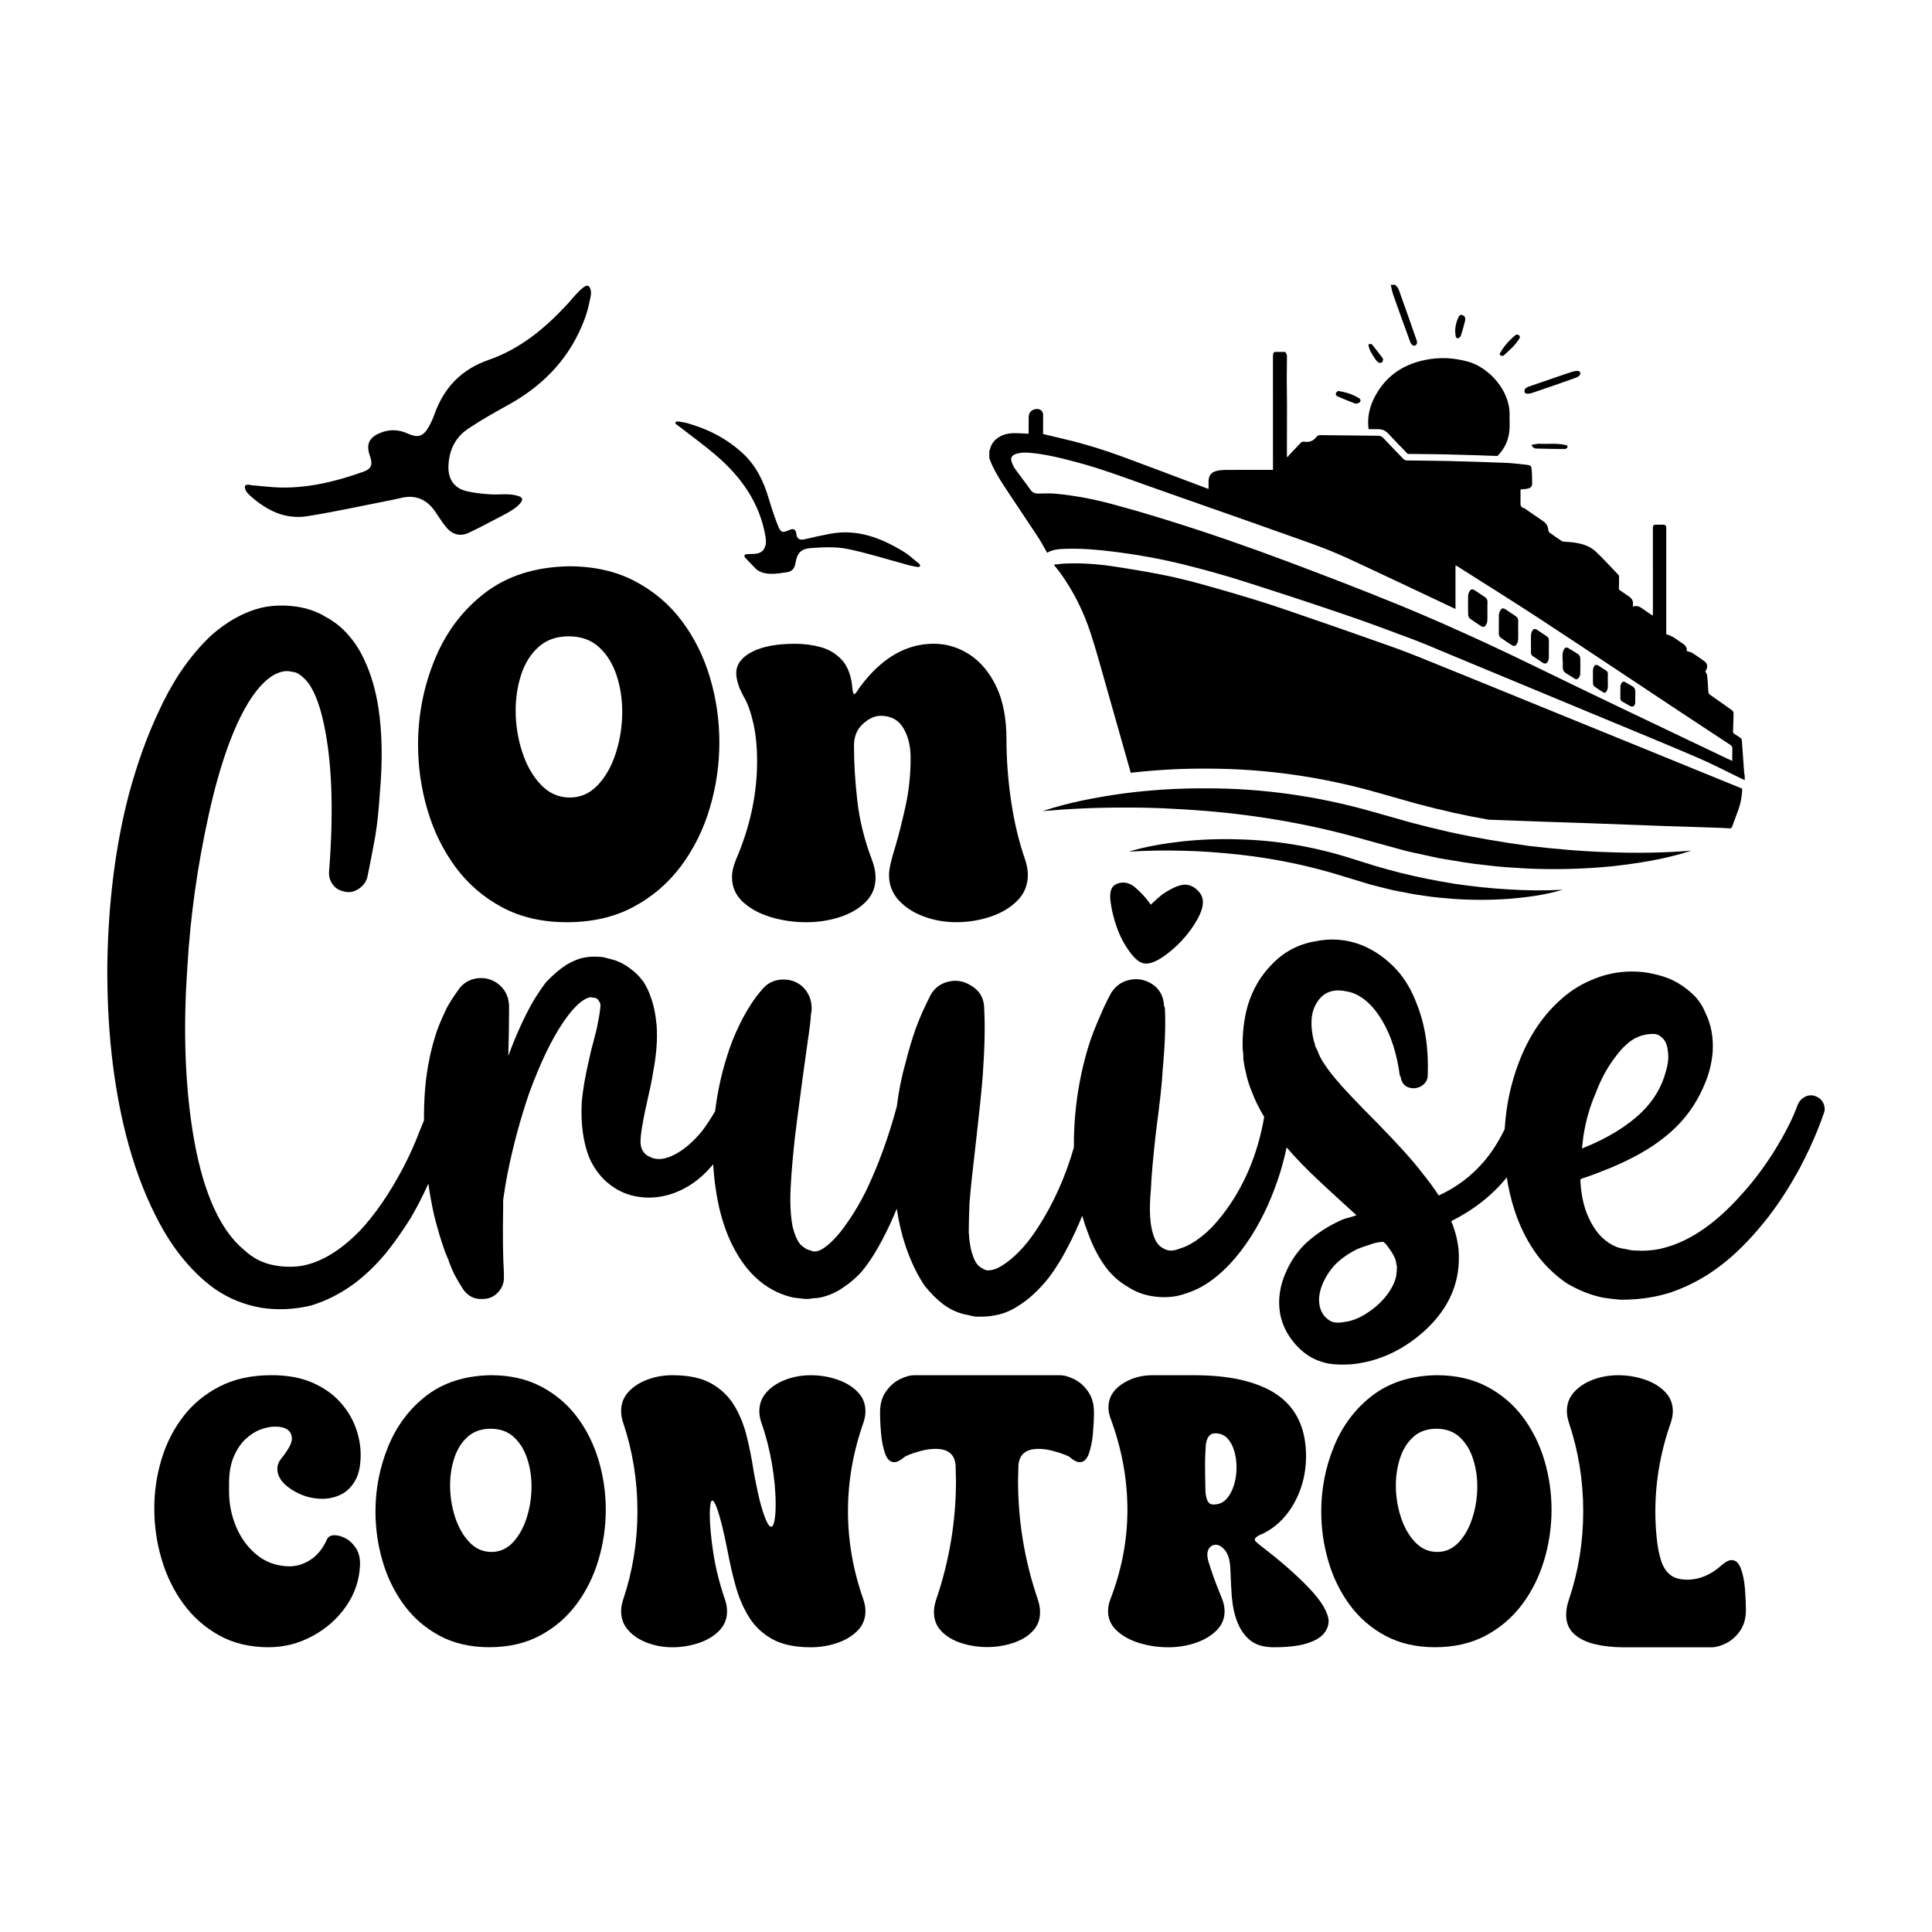 <?xml version="1.0" encoding="utf-8"?>
<!-- Generator: Adobe Illustrator 25.2.0, SVG Export Plug-In . SVG Version: 6.00 Build 0)  -->
<svg version="1.1" id="Layer_1" xmlns="http://www.w3.org/2000/svg" xmlns:xlink="http://www.w3.org/1999/xlink" x="0px" y="0px"
	 viewBox="0 0 1080 1080" style="enable-background:new 0 0 1080 1080;" xml:space="preserve">
<g>
	<path d="M665.93,495.26c-1.64-0.68-3.28-0.89-4.93-0.62c-1.64,0.28-3.43,0.89-5.34,1.85c-1.92,0.96-3.49,1.85-4.72,2.67
		c-1.23,0.82-2.53,1.85-3.9,3.08c-1.37,1.23-2.26,2.05-2.67,2.46c-0.41,0.41-0.76,0.76-1.03,1.03l-1.23-1.64
		c-0.82-1.09-1.92-2.39-3.28-3.9c-1.37-1.5-2.87-2.94-4.51-4.31c-1.64-1.37-3.43-2.19-5.34-2.46c-1.92-0.27-3.84,0.14-5.75,1.23
		c-2.19,1.37-3.02,4.38-2.46,9.03c0.55,4.66,1.71,9.51,3.49,14.57c1.78,5.07,4.17,9.65,7.18,13.75c3.01,4.11,5.75,6.3,8.21,6.57
		c3.55,0.55,8.42-1.71,14.57-6.77c6.16-5.06,11.15-10.94,14.98-17.65c3.83-6.7,4.24-11.83,1.23-15.39
		C669.07,497.1,667.57,495.94,665.93,495.26z"/>
	<path d="M1019.38,616.97c-0.82-1.91-2.26-3.28-4.31-4.11c-2.05-0.82-4.04-0.75-5.95,0.21c-1.92,0.96-3.28,2.4-4.11,4.31
		c-2.74,7.67-7.25,16.56-13.55,26.68c-5.75,9.03-11.77,16.97-18.06,23.81c-15.05,16.97-30.38,27.09-45.98,30.38
		c-4.38,0.82-8.62,1.1-12.73,0.82c-1.92,0-3.84-0.27-5.75-0.82c-2.19-0.27-3.97-0.68-5.34-1.23c-6.02-2.46-10.81-7.11-14.37-13.96
		c-3.28-6.02-5.2-13.41-5.75-22.17c0-0.27,0-0.82,0-1.64c1.09-0.55,1.78-0.82,2.05-0.82c4.11-1.37,9.17-3.28,15.19-5.75
		c12.32-5.2,22.17-10.81,29.56-16.83c9.85-7.66,17.24-17.24,22.17-28.74c2.73-6.02,4.37-12.32,4.93-18.88
		c0.54-8.21-0.82-15.6-4.11-22.17c-1.64-4.11-4.11-7.66-7.39-10.67c-3.28-3.01-6.84-5.47-10.67-7.39
		c-3.56-1.64-7.39-2.87-11.49-3.69c-3.56-0.82-7.39-1.23-11.49-1.23c-7.94,0-15.6,1.64-22.99,4.93
		c-6.57,2.74-12.73,6.84-18.47,12.32c-9.31,8.76-16.56,19.98-21.76,33.66c-4.37,11.49-6.98,23.54-7.8,36.13
		c-0.03,0.34-0.04,0.7-0.07,1.05c-3.18,6.58-6.84,12.39-11.01,17.43c-7.12,8.49-15.74,15.05-25.86,19.7
		c-2.46-3.83-5.48-7.93-9.03-12.32c-4.93-6.57-13.41-16.01-25.45-28.33c-10.67-10.67-18.2-18.61-22.58-23.81
		c-3.28-3.83-6.02-7.52-8.21-11.08c-1.1-1.91-1.92-3.69-2.46-5.34c-0.55-1.09-0.96-1.91-1.23-2.46c-0.28-1.37-0.55-2.32-0.82-2.87
		c-2.19-8.76-1.78-15.73,1.23-20.94c3.55-6.29,9.17-8.62,16.83-6.98c3.83,0.55,7.52,2.33,11.09,5.34c3.28,2.74,6.29,6.43,9.03,11.08
		c4.93,8.21,8.21,18.47,9.85,30.79l0.41,0.41c0.54,4.11,2.87,6.3,6.98,6.57c2.19,0,4.11-0.68,5.75-2.05
		c1.64-1.37,2.46-3.14,2.46-5.34c0.55-15.05-1.51-28.33-6.16-39.82c-2.74-7.39-6.43-13.68-11.08-18.88
		c-5.75-6.29-12.32-10.94-19.71-13.96c-8.49-3.28-17.24-3.96-26.27-2.05c-9.31,1.64-17.24,5.89-23.81,12.73
		c-6.29,6.3-10.81,13.96-13.55,22.99c-2.19,7.67-3.14,15.88-2.87,24.63c0.28,1.64,0.41,3.56,0.41,5.75
		c0.28,2.19,0.69,4.38,1.23,6.57c0.82,4.11,2.05,8.08,3.69,11.91c1.67,4.44,3.91,8.95,6.7,13.51
		c-3.66,21.21-11.49,39.57-23.53,55.04c-3.84,4.93-7.53,8.76-11.08,11.49c-4.38,3.56-8.49,5.89-12.32,6.98
		c-1.92,0.82-3.69,1.23-5.34,1.23c-1.37,0-2.74-0.41-4.11-1.23c-1.1-0.55-2.05-1.3-2.87-2.26c-0.82-0.96-1.51-2.12-2.05-3.49
		c-1.37-3.28-2.19-7.25-2.46-11.91c-0.27-4.37-0.14-9.44,0.41-15.19c0.27-7.11,1.23-17.92,2.87-32.43
		c2.19-16.42,3.42-27.77,3.69-34.07c1.37-14.78,1.78-26.54,1.23-35.3l-0.41-0.82c-0.28-5.75-2.74-9.99-7.39-12.73
		c-3.84-2.19-7.87-2.8-12.11-1.85c-4.25,0.96-7.59,3.35-10.06,7.18c-1.37,2.46-2.87,5.48-4.52,9.03c-1.1,2.46-2.33,5.34-3.69,8.62
		c-2.46,5.75-4.52,11.77-6.16,18.06c-3.28,12.05-5.34,24.63-6.16,37.77c-0.26,4.44-0.37,8.78-0.35,13.05
		c-4.78,16.5-11.5,31.45-20.17,44.83c-3.56,5.48-7.12,9.99-10.67,13.55c-4.11,4.11-8.08,7.12-11.9,9.03
		c-1.92,0.82-3.69,1.23-5.34,1.23c-0.55,0-1.1-0.13-1.64-0.41c-0.28,0-0.55-0.13-0.82-0.41l-0.82-0.41
		c-1.1-0.54-2.05-1.37-2.87-2.46c-0.82-1.09-1.51-2.46-2.05-4.11c-1.37-3.55-2.19-8.07-2.46-13.55c0-4.11,0.13-9.58,0.41-16.42
		c0.55-7.11,1.78-18.74,3.69-34.89c1.91-16.69,3.14-28.74,3.7-36.13c1.09-15.32,1.37-27.77,0.82-37.36v-0.82
		c-0.28-5.75-3.01-9.99-8.21-12.73c-3.84-2.19-7.87-2.73-12.11-1.64c-4.25,1.1-7.46,3.56-9.65,7.39c-1.37,2.74-2.87,5.89-4.52,9.44
		c-1.1,2.46-2.33,5.48-3.69,9.03c-2.19,6.3-4.11,12.73-5.75,19.29c-2.19,7.67-3.84,15.88-4.93,24.63
		c-4.66,17.24-10.4,32.98-17.24,47.21c-3.02,6.02-6.02,11.23-9.03,15.6c-3.56,5.48-7.12,9.85-10.67,13.14
		c-4.11,3.84-7.39,5.48-9.85,4.93h-0.41c-0.28,0-0.41-0.13-0.41-0.41h-0.41c-1.1-0.27-1.92-0.55-2.46-0.82
		c-1.37-0.82-2.6-1.78-3.69-2.87c-1.64-2.19-3.02-5.47-4.11-9.85c-0.82-4.37-1.23-9.3-1.23-14.78c0-7.39,0.82-18.74,2.46-34.07
		c0.27-2.73,1.78-14.37,4.52-34.89l2.46-17.65c1.37-9.3,2.05-14.91,2.05-16.83l0.41-2.46c0.27-5.47-1.51-9.99-5.34-13.55
		c-3.28-2.73-7.12-3.96-11.49-3.69c-4.38,0.28-7.94,2.05-10.67,5.34c-4.38,4.93-8.49,11.22-12.32,18.88
		c-3.28,6.57-5.88,13.14-7.8,19.7c-2.98,9.54-5.08,19.44-6.33,29.7c-2.3,3.95-4.7,7.6-7.21,10.94c-4.93,6.02-9.99,10.4-15.19,13.14
		c-5.75,3.02-10.54,3.43-14.37,1.23c-1.92-0.82-3.28-2.19-4.11-4.11c-0.55-1.09-0.82-2.6-0.82-4.52c0-3.01,0.82-8.48,2.46-16.42
		c2.73-12.04,4.24-19.29,4.51-21.76c1.91-9.85,2.6-18.61,2.05-26.27c-0.55-6.29-1.64-11.63-3.28-16.01
		c-1.1-3.28-2.46-6.16-4.11-8.62c-2.19-3.01-4.66-5.47-7.39-7.39c-2.46-1.91-5.2-3.42-8.21-4.52c-0.82-0.27-2.33-0.68-4.51-1.23
		c-1.64-0.54-3.28-0.82-4.93-0.82c-3.28-0.27-6.57,0-9.85,0.82c-2.74,0.82-5.48,2.05-8.21,3.69c-3.84,2.46-7.66,5.75-11.49,9.85
		c-2.46,3.28-4.93,6.98-7.39,11.08c-4.93,8.76-9.44,18.75-13.55,29.97c0.27-10.12,0.41-18.47,0.41-25.04v-3.28
		c-0.28-5.2-2.46-9.3-6.57-12.32c-3.56-2.46-7.46-3.35-11.7-2.67c-4.25,0.69-7.6,2.81-10.06,6.36c-2.74,3.84-4.93,7.25-6.57,10.26
		c-2.19,4.66-3.69,8.08-4.52,10.26c-2.46,6.57-4.37,13.69-5.75,21.35c-1.67,9.19-2.46,19.58-2.38,31.15
		c-0.79,2.01-1.63,4.07-2.55,6.2c-2.46,6.57-5.48,13.28-9.03,20.12c-7.67,14.51-15.74,26.27-24.22,35.3
		c-10.95,11.23-21.9,17.79-32.84,19.71c-5.75,0.82-11.49,0.55-17.24-0.82c-5.48-1.37-10.4-4.11-14.78-8.21
		c-8.21-6.84-14.92-17.38-20.12-31.61c-4.11-11.22-7.25-24.77-9.44-40.64c-3.56-26-4.25-54.6-2.05-85.8
		c1.64-28.18,5.61-56.51,11.91-84.98c3.28-15.05,7.11-28.46,11.49-40.23c5.47-14.5,11.35-25.18,17.65-32.02
		c3.55-3.83,6.98-6.29,10.26-7.39c1.37-0.55,3.01-0.82,4.93-0.82c1.91,0.28,3.42,0.55,4.52,0.82c1.64,0.82,3.01,1.78,4.11,2.87
		c1.64,1.37,3.14,3.28,4.52,5.75c2.46,4.38,4.51,9.99,6.16,16.83c5.2,21.62,6.43,50.08,3.69,85.39c-0.28,2.74,0.34,5.2,1.85,7.39
		c1.5,2.19,3.62,3.56,6.36,4.11c2.73,0.82,5.4,0.41,8-1.23c2.6-1.64,4.31-3.83,5.13-6.57c1.37-6.57,2.87-14.37,4.52-23.4
		c1.09-6.84,1.91-14.64,2.46-23.4c1.64-18.06,1.37-34.21-0.82-48.44c-1.64-10.12-4.25-18.88-7.8-26.27
		c-2.19-4.93-4.93-9.3-8.21-13.14c-3.84-4.65-8.35-8.34-13.55-11.08c-4.93-3.01-10.54-4.93-16.83-5.75
		c-6.02-0.82-11.9-0.68-17.65,0.41c-5.2,1.1-10.54,3.15-16.01,6.16c-4.38,2.46-8.62,5.48-12.73,9.03
		c-6.3,5.75-12.32,12.87-18.06,21.35c-4.66,7.12-8.76,14.64-12.32,22.58c-6.3,13.41-11.77,28.74-16.42,45.98
		c-7.39,28.47-11.36,59.94-11.91,94.42c-0.28,34.76,3.14,66.37,10.26,94.83c4.37,17.24,9.99,32.57,16.83,45.98
		c4.11,8.21,8.62,15.47,13.55,21.76c6.02,7.67,12.45,13.96,19.29,18.88c7.94,5.48,16.69,9.03,26.27,10.67
		c9.03,1.37,18.2,0.96,27.5-1.23c8.21-2.46,16.14-6.43,23.81-11.91c6.29-4.65,12.32-10.4,18.06-17.24
		c4.65-5.75,9.3-12.32,13.96-19.71c3.55-6.09,6.86-12.54,9.94-19.34c0.84,6,1.9,11.9,3.2,17.69c1.92,7.66,3.97,14.51,6.16,20.53
		l2.05,4.93c0,0.28,0.68,2.05,2.05,5.34c1.09,2.46,3.01,5.89,5.75,10.26c2.73,4.11,6.43,6.02,11.09,5.75c3.55,0,6.5-1.3,8.83-3.9
		c2.32-2.6,3.35-5.68,3.08-9.24v-1.64c-0.55-8.76-0.69-20.94-0.41-36.54c0-0.54,0-1.3,0-2.26c0-0.96,0-1.57,0-1.85
		c0.82-5.75,1.64-10.67,2.46-14.78c3.01-15.05,6.98-29.83,11.9-44.34c6.29-17.24,12.73-30.65,19.29-40.23
		c4.65-6.84,8.89-11.22,12.73-13.14c1.64-0.82,3.01-0.96,4.11-0.41c0.27,0,0.68,0,1.23,0c0.55,0.55,0.96,0.82,1.23,0.82
		c0.55,0.82,0.96,1.51,1.23,2.05c0.27,0.55,0.27,1.78,0,3.69c-0.27,2.46-0.69,4.93-1.23,7.39c-0.27,1.92-1.03,5.13-2.26,9.65
		c-1.23,4.52-2.12,8.15-2.67,10.88c-2.19,9.31-3.56,17.38-4.11,24.22c-0.55,11.77,0.82,21.9,4.11,30.38
		c2.73,6.3,6.57,11.36,11.49,15.19c4.93,3.84,10.4,6.16,16.42,6.98c5.47,0.82,11.08,0.41,16.83-1.23c4.65-1.37,9.17-3.55,13.55-6.57
		c3.55-2.46,6.98-5.61,10.26-9.44c0.28-0.31,0.56-0.63,0.84-0.95c0.5,8.72,1.71,17.25,3.67,25.59c2.19,8.76,5.07,16.29,8.62,22.58
		c4.93,9.03,11.08,15.88,18.47,20.53c4.37,2.74,9.03,4.66,13.96,5.75c1.91,0.28,4.24,0.55,6.98,0.82c1.64,0,3.01-0.13,4.11-0.41
		c1.37,0,2.73-0.13,4.11-0.41c4.93-1.09,9.44-3.14,13.55-6.16c3.28-2.19,6.43-4.93,9.44-8.21c4.11-4.93,8.07-11.08,11.91-18.47
		c2.73-5.2,5.34-10.81,7.8-16.83c1.09,7.39,2.73,14.37,4.93,20.94c3.01,8.76,6.57,16.15,10.67,22.17c3.28,4.11,6.7,7.53,10.26,10.26
		c4.37,3.28,9.17,5.34,14.37,6.16c0.82,0.27,2.05,0.54,3.7,0.82c1.37,0,2.6,0,3.69,0c2.46,0,5.06-0.28,7.8-0.82
		c4.37-0.82,8.62-2.6,12.73-5.34c5.75-3.55,11.35-8.76,16.83-15.6c4.11-5.47,7.8-11.49,11.08-18.06c2.72-5.19,5.26-10.73,7.61-16.59
		c0.91,3.21,1.92,6.29,3.06,9.2c3.01,8.49,6.84,15.6,11.49,21.35c3.28,3.84,6.84,6.84,10.67,9.03c4.11,2.74,8.62,4.52,13.55,5.34
		c4.65,0.82,9.3,0.82,13.96,0c3.83-0.82,7.8-2.19,11.9-4.11c6.02-3.01,11.91-7.52,17.65-13.55c4.37-4.65,8.48-9.99,12.32-16.01
		c6.57-10.4,11.9-22.17,16.01-35.3c1.45-4.79,2.67-9.5,3.66-14.13c5.15,6.03,11.32,12.38,18.51,19.06
		c1.09,1.1,7.93,7.39,20.53,18.88c-2.46,0.82-4.79,1.51-6.98,2.05c-6.57,2.74-12.73,6.43-18.47,11.08
		c-5.75,4.66-10.26,10.54-13.55,17.65c-3.84,8.21-5.07,16.29-3.69,24.22c0.82,4.37,2.46,8.48,4.93,12.32
		c2.46,3.83,5.47,7.11,9.03,9.85c3.55,2.73,7.93,4.65,13.14,5.75c3.55,0.54,7.66,0.68,12.32,0.41c15.05-1.37,28.74-7.53,41.05-18.47
		c14.23-12.87,20.66-28.05,19.29-45.57c-0.55-5.47-1.92-10.81-4.11-16.01c12.52-6.26,22.88-14.42,31.07-24.47
		c0.49,3.24,1.08,6.34,1.78,9.29c3.28,13.96,8.76,25.86,16.42,35.71c4.65,5.75,9.85,10.54,15.6,14.37
		c6.57,3.84,13.14,6.43,19.71,7.8c3.28,0.55,6.7,0.96,10.26,1.23c3.01,0,6.16-0.13,9.44-0.41c6.29-0.55,12.45-1.78,18.47-3.69
		c11.22-3.83,21.62-9.71,31.2-17.65c7.66-6.29,15.46-14.5,23.4-24.63c6.29-8.21,12.18-17.38,17.65-27.5
		c5.47-10.4,9.85-20.38,13.14-29.97C1020.21,620.81,1020.21,618.89,1019.38,616.97z M885.14,635.04c1.37-8.76,3.7-16.83,6.98-24.22
		c2.73-7.39,6.29-13.96,10.67-19.71c2.19-3.01,4.24-5.34,6.16-6.98c1.91-1.91,4.17-3.42,6.77-4.52c2.6-1.09,5.4-1.64,8.42-1.64
		c1.91,0,3.55,0.69,4.93,2.05c1.91,1.64,3.01,4.25,3.28,7.8c0.55,3.28,0.13,7.12-1.23,11.49c-2.19,8.21-6.57,15.6-13.14,22.17
		c-8.49,8.21-19.71,15.05-33.66,20.53C884.59,639.55,884.87,637.23,885.14,635.04z M780.46,713.45c-0.82,3.56-2.6,7.12-5.34,10.67
		c-2.74,3.56-6.16,6.7-10.26,9.44c-4.38,3.01-8.62,4.78-12.73,5.34c-4.11,0.82-7.12,0.55-9.03-0.82c-1.64-1.1-2.87-2.33-3.69-3.69
		c-0.82-1.37-1.37-2.74-1.64-4.11c-0.82-3.55-0.41-7.45,1.23-11.7c1.64-4.24,4.11-8.14,7.39-11.7c3.28-3.28,7.39-6.16,12.32-8.62
		c1.91-0.82,4.24-1.64,6.98-2.46c1.91-0.82,4.37-1.37,7.39-1.64c0.27,0,0.47,0.14,0.62,0.41c0.13,0.28,0.34,0.41,0.62,0.41
		c2.73,3.28,4.65,6.3,5.75,9.03c0,0.28,0.13,0.82,0.41,1.64v0.82c0.27,0.82,0.41,1.37,0.41,1.64
		C780.87,709.75,780.73,711.54,780.46,713.45z"/>
	<path d="M157.42,815.07c-1.59,1.95-2.39,3.94-2.39,6c0,4.32,2.67,8.19,8.01,11.62c5.34,3.43,11.09,5.15,17.24,5.15
		c3.61,0,7.04-0.8,10.29-2.39c3.25-1.59,5.91-4.17,7.96-7.75c2.05-3.57,3.08-8.4,3.08-14.49c0-5.16-0.97-10.35-2.92-15.55
		c-1.95-5.2-4.93-9.97-8.97-14.33c-4.03-4.35-9.18-7.87-15.44-10.56c-6.26-2.69-13.78-4.03-22.55-4.03
		c-11.11,0-20.76,2.11-28.97,6.31c-8.21,4.21-15.02,9.85-20.43,16.93c-5.41,7.08-9.44,15.05-12.1,23.93
		c-2.65,8.88-3.98,18.02-3.98,27.43c0,9.62,1.36,19.05,4.09,28.28c2.72,9.23,6.77,17.53,12.15,24.89c5.38,7.36,12.04,13.25,20,17.67
		c7.96,4.42,17.17,6.63,27.64,6.63c8.7,0,16.93-2.1,24.67-6.31c7.75-4.21,14.02-9.82,18.84-16.82c4.81-7,7.36-14.79,7.64-23.35
		c0-3.68-0.82-6.72-2.44-9.13c-1.63-2.4-3.54-4.17-5.73-5.31c-2.19-1.13-4.21-1.7-6.05-1.7c-1.98,0-3.36,0.67-4.14,2.02
		c-2.26,5.17-5.31,9.02-9.13,11.57c-3.82,2.55-7.85,3.82-12.1,3.82c-6.93-0.14-12.91-2.23-17.93-6.26
		c-5.02-4.03-8.9-9.21-11.62-15.55c-2.72-6.33-4.09-12.96-4.09-19.9v-4.67c0-5.8,0.85-10.72,2.55-14.75c1.7-4.03,3.86-7.3,6.47-9.82
		c2.62-2.51,5.41-4.33,8.38-5.47c2.97-1.13,5.73-1.7,8.28-1.7c6.01,0,9.16,2.16,9.45,6.47c0,1.63-0.57,3.4-1.7,5.31
		C160.37,811.2,159.01,813.13,157.42,815.07z"/>
	<path d="M322.64,792.2c-5.34-7.14-12.04-12.84-20.11-17.09s-17.47-6.37-28.23-6.37c-14.36,0.28-26.3,4.07-35.81,11.35
		c-9.52,7.29-16.66,16.75-21.44,28.39c-4.78,11.64-7.16,23.79-7.16,36.45c0,9.48,1.33,18.75,3.98,27.8
		c2.65,9.06,6.63,17.19,11.94,24.41c5.31,7.22,11.94,12.97,19.9,17.24c7.96,4.28,17.21,6.42,27.75,6.42
		c10.82,0,20.3-2.18,28.44-6.53c8.13-4.35,14.93-10.19,20.38-17.51c5.45-7.32,9.53-15.56,12.26-24.73
		c2.72-9.16,4.09-18.52,4.09-28.07c0-9.41-1.33-18.61-3.98-27.59C331.98,807.42,327.98,799.35,322.64,792.2z M294.47,848.29
		c-1.77,5.62-4.33,10.24-7.69,13.85c-3.36,3.61-7.38,5.41-12.04,5.41c-4.81,0-8.95-1.84-12.42-5.52c-3.47-3.68-6.12-8.37-7.96-14.06
		c-1.84-5.69-2.76-11.58-2.76-17.67c0-5.38,0.8-10.49,2.39-15.33c1.59-4.84,4.07-8.77,7.43-11.78c3.36-3.01,7.66-4.51,12.89-4.51
		c5.24,0,9.53,1.54,12.89,4.62c3.36,3.08,5.85,7.08,7.48,11.99c1.63,4.92,2.44,10.13,2.44,15.65
		C297.12,836.88,296.24,842.66,294.47,848.29z"/>
	<path d="M483.79,788.91c0-4.31-1.5-7.98-4.51-10.98c-3.01-3.01-6.84-5.29-11.51-6.84c-4.67-1.56-9.52-2.33-14.54-2.33
		c-4.88,0-9.52,0.81-13.9,2.44c-4.39,1.63-7.96,3.94-10.72,6.95c-2.76,3.01-4.14,6.6-4.14,10.77c0,2.05,0.39,4.21,1.17,6.47
		c2.48,6.93,4.42,14.49,5.84,22.66s2.12,15.8,2.12,22.87c0,3.61-0.21,6.6-0.64,8.97c-0.42,2.37-1.06,3.55-1.91,3.55
		c-1.63,0-3.71-4.74-6.26-14.22c-1.34-5.59-2.55-11.42-3.61-17.51c-0.99-6.51-2.26-12.87-3.82-19.1
		c-1.56-6.22-3.87-11.89-6.95-16.98c-3.08-5.09-7.34-9.18-12.79-12.26c-5.45-3.08-12.7-4.62-21.75-4.62c-4.88,0-9.52,0.81-13.9,2.44
		c-4.39,1.63-7.94,3.93-10.67,6.9c-2.72,2.97-4.09,6.54-4.09,10.72c0,2.05,0.39,4.24,1.17,6.58c5.31,15.85,7.96,32.3,7.96,49.35
		c0,17.12-2.65,33.57-7.96,49.35c-0.78,2.33-1.17,4.53-1.17,6.58c0,4.18,1.36,7.77,4.09,10.77c2.72,3.01,6.28,5.32,10.67,6.95
		c4.39,1.63,9.02,2.44,13.9,2.44c5.02,0,9.89-0.78,14.59-2.33c4.7-1.56,8.54-3.84,11.51-6.84c2.97-3.01,4.46-6.67,4.46-10.98
		c0-2.05-0.39-4.24-1.17-6.58c-3.04-8.84-5.22-17.54-6.53-26.11c-1.31-8.56-1.96-15.78-1.96-21.65c0.07-5.02,0.53-7.53,1.38-7.53
		c1.34,0,3.25,5.02,5.73,15.07c0.99,4.18,1.91,8.42,2.76,12.73c1.27,6.86,2.79,13.49,4.56,19.9c1.77,6.4,4.24,12.19,7.43,17.35
		c3.18,5.17,7.52,9.29,13,12.36c5.48,3.08,12.68,4.62,21.6,4.62c5.02,0,9.87-0.78,14.54-2.33c4.67-1.56,8.51-3.84,11.51-6.84
		c3.01-3.01,4.51-6.7,4.51-11.09c0-1.98-0.39-4.14-1.17-6.47c-5.73-16.27-8.6-32.72-8.6-49.35c0-16.62,2.87-33.07,8.6-49.35
		C483.4,793.12,483.79,790.97,483.79,788.91z"/>
	<path d="M600.57,771.03c-3.01-1.52-5.75-2.28-8.22-2.28h-81.18c-2.48,0-5.22,0.76-8.22,2.28c-3.01,1.52-5.59,3.82-7.75,6.9
		c-2.16,3.08-3.24,6.95-3.24,11.62c0,3.61,0.19,7.57,0.58,11.89c0.39,4.32,1.15,8.05,2.28,11.2c1.13,3.15,2.83,4.72,5.09,4.72
		c1.56,0,3.4-0.92,5.52-2.76c0.35-0.35,1.43-0.88,3.24-1.59c1.8-0.71,4.01-1.4,6.63-2.07c2.62-0.67,5.2-1.01,7.75-1.01
		c7,0,10.72,3.11,11.14,9.34l0.21,8.38c0,22.71-3.68,44.85-11.04,66.43c-0.85,2.55-1.27,4.92-1.27,7.11c0,4.32,1.43,7.92,4.3,10.82
		c2.86,2.9,6.58,5.08,11.14,6.53c4.56,1.45,9.32,2.18,14.27,2.18c4.88,0,9.6-0.72,14.17-2.18c4.56-1.45,8.28-3.62,11.14-6.53
		c2.86-2.9,4.3-6.51,4.3-10.82c0-2.19-0.42-4.56-1.27-7.11c-7.36-21.58-11.04-43.72-11.04-66.43l0.21-8.38
		c0.43-6.22,4.14-9.34,11.14-9.34c2.55,0,5.11,0.34,7.69,1.01c2.58,0.67,4.79,1.36,6.63,2.07c1.84,0.71,2.93,1.24,3.29,1.59
		c2.12,1.84,3.96,2.76,5.52,2.76c2.26,0,3.96-1.57,5.09-4.72c1.13-3.15,1.89-6.88,2.28-11.2c0.39-4.31,0.58-8.28,0.58-11.89
		c0-4.67-1.08-8.54-3.24-11.62C606.16,774.85,603.58,772.55,600.57,771.03z"/>
	<path d="M705.37,864.58c-1.27-0.99-2.25-1.79-2.92-2.39c-0.67-0.6-1.01-1.11-1.01-1.54c0-1.06,1.63-2.23,4.88-3.5
		c6.86-3.47,12.4-8.81,16.61-16.02c4.21-7.22,6.56-15.1,7.06-23.66l0.11-3.29c0-17.12-6.51-29.32-19.53-36.61
		c-10.54-5.87-24.87-8.81-42.98-8.81h-23.35c-6.51,0-12.24,1.68-17.19,5.04c-4.95,3.36-7.43,7.69-7.43,13
		c0,1.84,0.35,3.75,1.06,5.73c6.37,17.12,9.55,34.28,9.55,51.47c0,16.91-3.18,33.61-9.55,50.09c-0.85,2.26-1.27,4.42-1.27,6.47
		c0,4.32,1.64,8,4.93,11.04c3.29,3.04,7.52,5.34,12.68,6.9c5.16,1.56,10.51,2.33,16.02,2.33c5.38,0,10.47-0.81,15.28-2.44
		c4.81-1.63,8.72-3.94,11.73-6.95c3.01-3.01,4.51-6.6,4.51-10.77c0-2.05-0.42-4.24-1.27-6.58l-1.49-3.71
		c-2.48-6.01-4.63-12.06-6.47-18.15c-0.28-1.13-0.42-2.16-0.42-3.08c0-1.77,0.46-3.15,1.38-4.14c0.92-0.99,2.02-1.49,3.29-1.49
		c1.77,0,3.5,1.03,5.2,3.08c1.7,2.05,2.69,5.27,2.97,9.66c0.28,7.5,0.57,13.02,0.85,16.55c1.06,11.32,4.42,19.31,10.08,23.98
		c3.18,2.69,7.64,4.03,13.37,4.03c7.43,0,13.39-0.65,17.88-1.96c4.49-1.31,7.75-3.08,9.76-5.31c2.02-2.23,3.03-4.76,3.03-7.59
		c-0.43-4.95-4.12-11.07-11.09-18.36C724.66,880.32,715.91,872.64,705.37,864.58z M689.82,830.09c-0.96,3.18-2.37,5.8-4.24,7.85
		c-1.88,2.05-4.23,3.08-7.06,3.08h-0.53c-2.48,0-3.86-2.55-4.14-7.64l-0.11-5.31l-0.11-8.91c0-3.82,0.14-7.64,0.42-11.46
		c0.57-4.31,2.3-6.47,5.2-6.47c2.83,0,5.11,0.92,6.84,2.76c1.73,1.84,3.02,4.21,3.87,7.11c0.85,2.9,1.27,5.94,1.27,9.13
		C691.25,823.62,690.78,826.9,689.82,830.09z"/>
	<path d="M851.33,792.2c-5.34-7.14-12.04-12.84-20.11-17.09s-17.47-6.37-28.23-6.37c-14.36,0.28-26.3,4.07-35.81,11.35
		c-9.52,7.29-16.66,16.75-21.44,28.39c-4.78,11.64-7.16,23.79-7.16,36.45c0,9.48,1.33,18.75,3.98,27.8
		c2.65,9.06,6.63,17.19,11.94,24.41c5.31,7.22,11.94,12.97,19.9,17.24c7.96,4.28,17.21,6.42,27.75,6.42
		c10.82,0,20.3-2.18,28.44-6.53c8.13-4.35,14.93-10.19,20.38-17.51c5.45-7.32,9.53-15.56,12.26-24.73
		c2.72-9.16,4.09-18.52,4.09-28.07c0-9.41-1.33-18.61-3.98-27.59C860.67,807.42,856.67,799.35,851.33,792.2z M823.16,848.29
		c-1.77,5.62-4.33,10.24-7.69,13.85c-3.36,3.61-7.38,5.41-12.04,5.41c-4.81,0-8.95-1.84-12.42-5.52c-3.47-3.68-6.12-8.37-7.96-14.06
		c-1.84-5.69-2.76-11.58-2.76-17.67c0-5.38,0.8-10.49,2.39-15.33c1.59-4.84,4.07-8.77,7.43-11.78c3.36-3.01,7.66-4.51,12.89-4.51
		c5.24,0,9.53,1.54,12.89,4.62c3.36,3.08,5.85,7.08,7.48,11.99c1.63,4.92,2.44,10.13,2.44,15.65
		C825.81,836.88,824.93,842.66,823.16,848.29z"/>
	<path d="M973.16,876.83c-1.17-3.15-2.88-4.72-5.15-4.72c-1.56,0-3.4,0.92-5.52,2.76c-6.01,5.45-12.45,8.17-19.31,8.17
		c-4.18,0-7.39-0.94-9.66-2.81c-2.26-1.87-3.94-4.56-5.04-8.07c-1.1-3.5-1.89-7.71-2.39-12.63c-0.5-4.92-0.74-9.78-0.74-14.59
		c0-16.7,2.87-33.22,8.6-49.56c0.78-2.33,1.17-4.49,1.17-6.47c0-4.31-1.49-7.98-4.46-10.98c-2.97-3.01-6.81-5.29-11.51-6.84
		c-4.71-1.56-9.57-2.33-14.59-2.33c-4.88,0-9.52,0.81-13.9,2.44c-4.39,1.63-7.94,3.93-10.67,6.9c-2.72,2.97-4.09,6.54-4.09,10.72
		c0,2.05,0.39,4.24,1.17,6.58c5.31,15.85,7.96,32.3,7.96,49.35c0,17.12-2.65,33.57-7.96,49.35c-1.06,3.11-1.59,5.94-1.59,8.49
		c0,4.46,1.45,8.03,4.35,10.72c2.9,2.69,6.79,4.62,11.67,5.78c4.88,1.17,10.26,1.75,16.13,1.75h49.13c2.48,0,5.22-0.76,8.22-2.28
		c3.01-1.52,5.59-3.84,7.75-6.95c2.16-3.11,3.24-6.97,3.24-11.57c0-3.61-0.18-7.59-0.53-11.94
		C975.08,883.73,974.33,879.98,973.16,876.83z"/>
	<path d="M271.12,331.41c-12.45,9.54-21.8,21.92-28.05,37.14c-6.25,15.23-9.37,31.13-9.37,47.69c0,12.41,1.74,24.53,5.21,36.38
		c3.47,11.85,8.68,22.49,15.62,31.94c6.94,9.44,15.62,16.96,26.03,22.56c10.41,5.6,22.52,8.4,36.31,8.4
		c14.16,0,26.57-2.85,37.21-8.54c10.64-5.69,19.53-13.33,26.66-22.91c7.13-9.58,12.47-20.36,16.04-32.35
		c3.56-11.99,5.35-24.23,5.35-36.73c0-12.31-1.73-24.34-5.21-36.1c-3.47-11.75-8.7-22.31-15.69-31.66
		c-6.99-9.35-15.76-16.8-26.31-22.35c-10.55-5.55-22.86-8.33-36.93-8.33C299.19,316.93,283.57,321.88,271.12,331.41z M344.64,377.44
		c2.13,6.43,3.19,13.26,3.19,20.48c0,7.78-1.16,15.34-3.47,22.7c-2.31,7.36-5.67,13.4-10.07,18.12c-4.4,4.72-9.65,7.08-15.76,7.08
		c-6.3,0-11.71-2.41-16.25-7.22c-4.54-4.81-8.01-10.95-10.41-18.4c-2.41-7.45-3.61-15.16-3.61-23.12c0-7.03,1.04-13.72,3.12-20.06
		c2.08-6.34,5.32-11.48,9.72-15.41c4.4-3.93,10.02-5.9,16.87-5.9c6.85,0,12.47,2.01,16.87,6.04
		C339.25,365.78,342.51,371.01,344.64,377.44z"/>
	<path d="M480.71,384.04l-1.39,2.08c-0.83,1.3-1.44,1.94-1.81,1.94c-0.55,0-0.97-1.81-1.25-5.42c-0.83-6.11-2.82-10.81-5.97-14.09
		c-3.15-3.28-6.99-5.55-11.52-6.8c-4.54-1.25-9.3-1.87-14.3-1.87c-10.18,0-18.17,1.48-23.95,4.44c-5.79,2.96-8.77,6.85-8.96,11.66
		c0,4.07,1.48,8.7,4.44,13.88c2.04,3.52,3.75,8.35,5.14,14.51c1.39,6.16,2.08,13.26,2.08,21.31c0,18.33-3.94,36.61-11.8,54.85
		c-1.48,3.52-2.22,6.8-2.22,9.86c0,5.46,2.04,10.07,6.11,13.82c4.07,3.75,9.28,6.57,15.62,8.47c6.34,1.9,12.93,2.85,19.79,2.85
		c6.57,0,12.8-0.95,18.68-2.85c5.88-1.9,10.69-4.7,14.44-8.4c3.75-3.7,5.62-8.28,5.62-13.75c0-3.06-0.69-6.39-2.08-10
		c-4.17-11.01-6.87-21.96-8.12-32.84c-1.25-10.88-1.87-21.17-1.87-30.89c0-5.09,1.67-9.14,5-12.15c3.33-3.01,6.62-4.51,9.86-4.51
		c5.74,0,9.97,2.27,12.7,6.8c2.73,4.54,4.1,10.14,4.1,16.8c0,9.35-0.95,18.33-2.85,26.94c-1.9,8.61-3.82,16.2-5.76,22.77
		c-2.31,7.31-3.47,12.54-3.47,15.69c0,5.46,1.8,10.16,5.41,14.09c3.61,3.94,8.28,6.97,14.02,9.09c5.74,2.13,11.8,3.19,18.19,3.19
		c6.57,0,12.91-1.02,19.02-3.05c6.11-2.03,11.13-5.02,15.07-8.96c3.93-3.93,5.9-8.77,5.9-14.51c0-2.59-0.51-5.42-1.53-8.47
		c-3.52-10.18-6.13-21.13-7.85-32.84c-1.71-11.71-2.57-23.12-2.57-34.23c0-11.75-1.87-21.59-5.62-29.51
		c-3.75-7.91-8.73-13.91-14.93-17.98c-6.2-4.07-12.91-6.11-20.13-6.11C506.4,359.88,492.65,367.93,480.71,384.04z"/>
	<path d="M945.54,475.51c-15.31,1.25-30.52,1.45-45.67,0.89c-15.14-0.43-30.19-1.77-45.13-3.51c-14.92-2.08-29.73-4.51-44.38-7.76
		c-7.31-1.66-14.6-3.43-21.83-5.36l-21.87-6.2c-30.07-8.53-61.24-12.96-92.3-12.87c-15.52-0.11-31.02,0.84-46.35,2.85
		c-15.3,2.15-30.54,4.99-45.17,9.85c15.31-1.34,30.51-2.02,45.69-1.95c15.16-0.13,30.28,0.68,45.29,1.85
		c30.03,2.46,59.65,7.66,88.37,15.86l22.29,6.12c3.76,1.03,7.6,1.72,11.39,2.59c3.82,0.77,7.58,1.79,11.44,2.35
		c7.69,1.25,15.34,2.67,23.1,3.39c7.71,1.05,15.49,1.42,23.24,1.9c15.52,0.7,31.07,0.31,46.48-1.14
		C915.51,482.69,930.87,480.31,945.54,475.51z"/>
	<path d="M966.77,463.06c0.98,0.07,1.3-0.36,1.58-1.14c0.99-2.77,1.99-5.53,3.04-8.28c1.56-4.1,2.44-8.32,2.49-12.75
		c-0.23-0.11-0.46-0.23-0.7-0.33c-18.7-7.63-37.4-15.26-56.11-22.88c-18.54-7.56-37.09-15.1-55.63-22.65
		c-19.27-7.85-38.53-15.73-57.82-23.53c-8.43-3.41-16.84-6.87-25.4-9.91c-20.15-7.17-40.34-14.2-60.58-21.1
		c-9.68-3.3-19.47-6.31-29.29-9.17c-10.53-3.06-21.09-6.15-31.78-8.57c-10.57-2.38-21.3-4.09-32.01-5.8
		c-9.78-1.56-19.64-2.38-29.56-1.91c-1.9,0.09-3.78,0.4-5.93,0.64c0.78,0.95,1.33,1.62,1.87,2.31c0.57,0.72,1.16,1.44,1.7,2.19
		c7.56,10.45,13.18,21.92,17.15,34.12c3.3,10.14,6.05,20.45,8.98,30.71c4.17,14.56,8.28,29.14,12.41,43.71
		c0.31,1.08,0.62,2.19,0.92,3.27c13.23-1.51,26.58-2.32,39.85-2.32l3.29,0.01c31.55,0,63.32,4.47,94.42,13.29l21.87,6.2
		c6.45,1.72,13.46,3.45,21.27,5.22c6.1,1.36,12.5,2.62,19.39,3.83c9.5,0.35,19.01,0.71,28.51,1.05c9.66,0.34,19.32,0.63,28.97,0.97
		c12.96,0.47,25.92,0.99,38.88,1.45c10.06,0.36,20.12,0.65,30.18,0.98C961.42,462.76,964.1,462.86,966.77,463.06z"/>
	<path d="M839.36,356.82c1.84,1.19,3.66,2.43,5.47,3.66c1.43,0.97,2.4,0.81,3.21-0.71c0.36-0.67,0.57-1.48,0.61-2.24
		c0.09-1.75,0.03-3.52,0.03-5.28c0-1.72-0.05-3.43,0.02-5.14c0.06-1.26-0.49-2.07-1.49-2.72c-1.84-1.2-3.66-2.43-5.47-3.67
		c-1.43-0.97-2.28-0.87-3.12,0.62c-0.41,0.74-0.71,1.64-0.73,2.47c-0.08,3.43,0,6.86-0.05,10.29
		C837.83,355.35,838.35,356.17,839.36,356.82z"/>
	<path d="M821.8,345.85c1.93,1.45,3.98,2.74,6,4.06c1.28,0.84,2.05,0.74,2.85-0.55c0.42-0.67,0.72-1.52,0.77-2.31
		c0.11-1.8,0.03-3.6,0.03-5.41c0.01,0,0.02,0,0.03,0c0-1.72-0.06-3.43,0.02-5.14c0.07-1.32-0.51-2.14-1.55-2.81
		c-1.85-1.19-3.66-2.42-5.48-3.66c-1.32-0.9-2.24-0.78-3.05,0.6c-0.4,0.69-0.71,1.55-0.73,2.34c-0.08,3.6-0.09,7.21,0.02,10.82
		C820.74,344.5,821.23,345.42,821.8,345.85z"/>
	<path d="M855.81,364.67c-0.03,1.04,0.43,1.73,1.27,2.28c1.65,1.07,3.3,2.16,4.92,3.28c1.72,1.17,2.73,0.9,3.52-1.04
		c0.21-0.51,0.29-1.11,0.29-1.67c0.03-3.16-0.02-6.32,0.03-9.48c0.02-1.15-0.46-1.88-1.39-2.48c-1.7-1.09-3.36-2.22-5.02-3.36
		c-1.34-0.92-2.23-0.79-3,0.63c-0.34,0.63-0.54,1.4-0.58,2.11c-0.08,1.62-0.03,3.25-0.03,4.87
		C855.82,361.43,855.85,363.05,855.81,364.67z"/>
	<path d="M906.9,392.21c1.33,0.76,2.67,1.52,3.99,2.29c1.78,1.04,3.14,0.27,3.22-1.85c0.04-1.14,0.01-2.29,0.01-3.43
		c0-1.14,0.12-2.3-0.04-3.42c-0.09-0.64-0.5-1.42-1.02-1.77c-1.44-0.99-3.02-1.78-4.52-2.69c-0.85-0.52-1.57-0.32-2.05,0.42
		c-0.36,0.56-0.63,1.28-0.65,1.93c-0.08,2.19-0.01,4.39-0.05,6.59C905.76,391.2,906.15,391.78,906.9,392.21z"/>
	<path d="M580.52,300.65c1.75,2.68,3.22,5.54,4.83,8.35c3.04-1.84,6.46-2.06,9.87-2.19c8.85-0.33,17.65,0.4,26.43,1.47
		c14.45,1.77,28.75,4.37,42.84,7.99c9.91,2.54,19.79,5.24,29.53,8.33c18.83,5.97,37.61,12.12,56.31,18.48
		c13.05,4.44,25.98,9.24,38.88,14.08c7.27,2.73,14.39,5.85,21.56,8.82c28.47,11.82,56.94,23.64,85.4,35.47
		c17.72,7.37,35.48,14.63,53.11,22.22c8.18,3.52,16.08,7.69,24.12,11.56c0.63,0.3,1.28,0.57,1.92,0.85c0-0.7,0-1.41,0-2.11
		c-0.13-0.99-0.31-1.98-0.39-2.98c-0.42-5.74-0.79-11.49-1.23-17.23c-0.03-0.43-0.39-0.96-0.75-1.23c-1.05-0.79-2.16-1.51-3.3-2.17
		c-0.71-0.41-0.92-0.92-0.88-1.72c0.15-3.34,0.26-6.68,0.3-10.02c0.01-0.49-0.34-1.17-0.74-1.46c-4.02-2.91-8.08-5.78-12.16-8.61
		c-0.78-0.54-1.18-1.11-1.22-2.11c-0.13-2.98-0.35-5.95-0.66-8.92c-0.07-0.69-0.62-1.34-1.01-2.13c0.23-0.45,0.68-1.07,0.87-1.76
		c0.45-1.6-0.02-3-1.36-3.97c-2.28-1.65-4.58-3.27-6.96-4.77c-0.8-0.5-1.87-0.59-2.95-0.9c0.36-2.04-0.83-3.36-2.55-4.45
		c-1.71-1.08-3.3-2.35-5.02-3.39c-1.12-0.67-2.39-1.08-3.59-1.6c-0.09,0.11-0.18,0.21-0.27,0.32c0-0.43,0-0.86,0-1.29
		c0-19.4,0-38.79,0-58.19c0-1.73-0.35-2.09-2.06-2.1c-1.28-0.01-2.55,0.03-3.83,0c-1.07-0.03-1.52,0.52-1.58,1.51
		c-0.02,0.35-0.01,0.7-0.01,1.06c0,15.61,0.01,31.23,0.01,46.84c0,0.42-0.05,0.85-0.08,1.47c-1.95-1.33-3.76-2.49-5.49-3.76
		c-1.69-1.24-3.42-2.15-5.68-1.3c0.04-0.41,0.04-0.67,0.08-0.91c0.3-1.93-0.37-3.45-1.95-4.57c-1.72-1.22-3.46-2.42-5.21-3.6
		c-0.54-0.36-0.78-0.65-0.71-1.44c0.19-2.1,0.12-4.22,0.12-6.33c0-0.31-0.16-0.7-0.38-0.93c-4.14-4.31-8.17-8.73-12.48-12.86
		c-3.7-3.54-8.52-4.76-13.49-5.35c-1.56-0.19-3.15-0.2-4.72-0.35c-0.41-0.04-0.84-0.26-1.19-0.49c-2.19-1.47-4.38-2.94-6.51-4.5
		c-0.41-0.3-0.72-0.96-0.77-1.47c-0.17-2.07-1.02-3.69-2.74-4.87c-3.44-2.36-6.88-4.73-10.32-7.1c-0.14-0.1-0.29-0.25-0.45-0.28
		c-2.08-0.38-2.09-1.9-2.05-3.54c0.06-2.32,0.01-4.64,0.01-6.91c1.38-0.15,2.75-0.18,4.05-0.48c1.86-0.42,2.49-1.3,2.47-3.19
		c-0.04-2.41-0.04-4.84-0.26-7.23c-0.22-2.31-0.54-2.63-2.8-2.89c-3.97-0.46-7.95-0.94-11.94-1.1c-10.98-0.44-21.97-0.78-32.96-1.05
		c-7.38-0.18-14.77-0.15-22.16-0.28c-0.61-0.01-1.36-0.34-1.78-0.77c-3.78-3.86-7.53-7.76-11.23-11.7
		c-0.84-0.89-1.67-1.33-2.93-1.34c-10.82-0.09-21.63-0.26-32.45-0.35c-0.64-0.01-1.54,0.31-1.89,0.79
		c-1.79,2.43-4.11,3.37-7.06,2.87c-0.92-0.16-1.55,0.24-2.17,0.91c-2.09,2.26-4.24,4.46-6.35,6.71c-0.26,0.27-0.4,0.66-0.6,0.99
		c-0.17-0.1-0.34-0.19-0.51-0.29c0-1.51,0-3.03,0-4.55c0.02-8.14,0.06-16.27,0.05-24.41c-0.01-4.91-0.14-9.83-0.14-14.74
		c0-4.22,0.14-8.44,0.11-12.66c-0.01-0.71-0.6-1.42-0.92-2.14c-2.02,0-4.05,0-6.07,0c-0.89,0.73-0.84,1.74-0.84,2.76
		c0.01,20.45,0.01,40.9,0.01,61.36c0,0.52,0,1.05,0,1.82c-0.57,0-1.08,0-1.58,0c-8.36,0-16.71-0.03-25.07,0.03
		c-1.61,0.01-3.26,0.17-4.82,0.55c-3.12,0.76-4.45,2.57-4.53,5.78c-0.04,1.36-0.01,2.72-0.01,4.3c-0.65-0.23-1.24-0.44-1.83-0.66
		c-15.5-5.82-30.96-11.74-46.5-17.45c-10.35-3.8-20.88-7.05-31.61-9.6c-4.1-0.98-8.2-1.95-12.55-2.99c0-0.95,0-2.07,0-3.2
		c0-2.51,0.03-5.01,0.01-7.52c-0.02-2.05-1.58-3.43-3.62-3.27c-2.9,0.23-4.46,1.88-4.46,4.72c0,2.6,0,5.19-0.01,7.78
		c0,0.47-0.04,0.94-0.06,1.34c-2.78-0.12-5.45-0.36-8.11-0.33c-3.16,0.04-6.2,0.71-8.88,2.51c-2.27,1.52-3.83,3.59-4.5,6.28
		c-0.1,0.41-0.29,0.81-0.44,1.21c0,1.32,0,2.64,0,3.96c2.33,6.66,6.22,12.48,10.05,18.31C568.87,283.19,574.77,291.88,580.52,300.65
		z M567.55,253.9c2.43-0.93,4.98-1.01,7.53-0.82c9.03,0.68,17.75,2.9,26.46,5.21c14.07,3.72,27.67,8.86,41.37,13.73
		c16.17,5.75,32.39,11.39,48.58,17.09c9.65,3.4,19.29,6.79,28.92,10.23c7.56,2.71,15.17,5.3,22.62,8.29
		c6.51,2.61,12.88,5.62,19.24,8.59c14.36,6.71,28.69,13.5,43.03,20.26c2.78,1.31,5.55,2.64,8.33,3.95c0-4.12,0-8.1,0-12.08
		c0-4,0-7.99,0-12.26c0.59,0.28,0.89,0.38,1.16,0.55c15.42,9.81,30.94,19.46,46.23,29.48c25.83,16.94,51.51,34.11,77.26,51.18
		c9.67,6.41,19.35,12.79,29.05,19.15c0.8,0.53,1.09,1.08,1.06,2.03c-0.08,2.19-0.03,4.39-0.03,6.9c-1.85-0.87-3.42-1.58-4.98-2.32
		c-19.5-9.31-39-18.61-58.5-27.93c-7.45-3.56-14.89-7.14-22.32-10.72c-17.17-8.27-34.24-16.77-51.54-24.76
		c-16.06-7.42-32.23-14.63-48.6-21.33c-20.19-8.27-40.56-16.09-60.98-23.78c-22.31-8.4-44.81-16.25-67.57-23.35
		c-10.76-3.36-21.59-6.55-32.48-9.47c-10.19-2.73-20.55-4.7-31.07-5.71c-3.18-0.3-6.41-0.17-9.61-0.09c-1.92,0.04-3.4-0.35-4.6-2.05
		c-2.82-3.98-5.85-7.8-8.68-11.77c-0.85-1.19-1.46-2.61-1.94-4.01C564.79,256.11,565.55,254.67,567.55,253.9z"/>
	<path d="M891.39,383.83c1.51,1.11,3.14,2.08,4.71,3.12c0.72,0.48,1.4,0.41,1.83-0.28c0.4-0.64,0.74-1.4,0.82-2.13
		c0.13-1.3,0.04-2.63,0.04-3.94c0-1.27-0.05-2.55,0.02-3.81c0.05-0.97-0.36-1.56-1.13-2.04c-1.26-0.78-2.51-1.6-3.76-2.41
		c-1.79-1.16-2.68-0.83-3.25,1.25c-0.13,0.46-0.19,0.95-0.2,1.42c-0.01,2.41-0.05,4.81,0.05,7.22
		C890.54,382.78,890.94,383.5,891.39,383.83z"/>
	<path d="M873.63,369.59c0,1.45-0.12,2.91,0.05,4.33c0.09,0.71,0.58,1.57,1.15,1.99c1.66,1.21,3.5,2.16,5.18,3.34
		c1.1,0.77,1.91,0.53,2.56-0.42c0.4-0.59,0.78-1.33,0.8-2.02c0.09-3.02,0.11-6.04-0.01-9.06c-0.03-0.7-0.57-1.61-1.16-2.03
		c-1.75-1.24-3.66-2.25-5.47-3.4c-0.87-0.55-1.67-0.46-2.19,0.31c-0.49,0.73-0.91,1.61-1,2.47c-0.16,1.47-0.04,2.98-0.04,4.47
		C873.54,369.59,873.58,369.59,873.63,369.59z"/>
	<path d="M838.83,198.69c0.28,0.19,0.75,0.14,1.48,0.25c3.35-3,6.94-6.05,9.27-10.12c0.2-0.34-0.15-1.21-0.54-1.49
		c-0.38-0.28-1.36-0.4-1.68-0.14c-3.73,2.98-6.78,6.49-9.03,10.57C838.23,197.96,838.55,198.51,838.83,198.69z"/>
	<path d="M856.88,219.51c8.06-2.69,16.06-5.54,24.07-8.37c0.74-0.26,1.49-0.75,2.02-1.3c0.36-0.37,0.59-1.15,0.42-1.58
		c-0.17-0.44-0.87-0.92-1.37-0.94c-0.99-0.02-2.05,0.14-3.01,0.45c-3.74,1.21-7.46,2.51-11.19,3.78c0,0.01,0,0.01,0.01,0.02
		c-4.12,1.4-8.26,2.76-12.35,4.23c-1.49,0.54-3.34,0.96-3.32,3C852.17,220.12,853.81,220.54,856.88,219.51z"/>
	<path d="M860.54,248.06c-1.33-0.07-2.7,0.36-4.44,0.61c0.97,2.19,2.36,2.05,3.51,2.09c5.12,0.15,10.24,0.22,15.37,0.22
		c0.45,0,0.93-0.67,1.38-1.01c-0.22-0.42-0.31-0.97-0.57-1.04C870.83,247.58,865.63,248.31,860.54,248.06z"/>
	<path d="M814.92,189.27c0.55-0.45,1.46-0.85,1.65-1.43c0.91-2.76,1.67-5.57,2.38-8.38c0.18-0.72,0.21-1.61-0.1-2.23
		c-0.28-0.57-1.05-1.05-1.73-1.24c-0.39-0.11-1.31,0.31-1.5,0.69c-1.92,3.76-2.67,7.66-1.78,11.68
		C813.89,188.66,814.39,188.85,814.92,189.27z"/>
	<path d="M747.54,221.51c3.29,1.4,6.57,2.81,9.92,4.06c0.61,0.23,1.61-0.1,2.3-0.42c0.43-0.2,0.61-0.88,0.85-1.25
		c-0.28-0.51-0.36-0.96-0.65-1.14c-3.54-2.24-7.52-3.54-11.76-4.19c-0.37-0.06-1,0.57-1.33,0.99c-0.2,0.25-0.17,0.76-0.05,1.09
		C746.94,220.98,747.21,221.38,747.54,221.51z"/>
	<path d="M770.48,239.92c2.23,0.02,4.01,0.81,5.59,2.5c3.58,3.81,7.2,7.58,10.86,11.32c2.95,0.05,5.91,0.07,8.86,0.1
		c4.29,0.04,8.58,0.07,12.86,0.18c10.1,0.25,19.41,0.54,28.39,0.88c0.45-0.49,0.95-0.92,1.38-1.43c3.4-4.01,5.11-8.64,5.42-13.63
		c0.16-2.52-0.06-5.04,0.02-7.56c0.44-14.2-11.86-26.93-23.05-30.07c-8.02-2.25-15.99-2.7-24.39-0.95
		c-13.57,2.82-23.09,10.33-28.68,22.11c-2.61,5.5-3.4,11.06-2.7,16.52C766.86,239.88,768.67,239.91,770.48,239.92z"/>
	<path d="M788.3,191.11c0.67,1.81,2.14,2.58,3,1.92c1.23-0.95,0.84-2.11,0.47-3.19c-3.22-9.23-6.45-18.46-9.75-27.65
		c-0.38-1.04-1.11-2.04-1.94-2.81c-0.38-0.35-1.39-0.11-2.64-0.15c0.5,2.09,0.76,3.79,1.32,5.38
		C781.89,173.45,785.06,182.29,788.3,191.11z"/>
	<path d="M770.75,202.71c0.36,0.24,1.23,0.16,1.66-0.1c0.4-0.25,0.61-0.91,0.72-1.42c0.07-0.34-0.08-0.79-0.29-1.07
		c-1.95-2.58-3.91-5.17-5.96-7.67c-0.21-0.26-1.08-0.03-1.93-0.02c0.3,3.34,2.2,5.76,3.81,8.28
		C769.26,201.48,769.97,202.18,770.75,202.71z"/>
	<path d="M750.83,489.85l14.83,4.49c2.5,0.75,5.06,1.29,7.59,1.94c2.54,0.59,5.05,1.34,7.62,1.78c5.13,0.97,10.23,2.06,15.42,2.69
		c5.15,0.84,10.35,1.23,15.54,1.69c10.39,0.75,20.81,0.76,31.16,0.06c10.33-0.85,20.67-2.17,30.57-5.12
		c-10.28,0.56-20.47,0.43-30.61-0.22c-10.14-0.56-20.19-1.72-30.17-3.16c-9.96-1.66-19.84-3.55-29.59-5.99
		c-4.87-1.24-9.72-2.56-14.53-3.98l-14.54-4.55c-19.99-6.25-40.8-9.77-61.61-10.27c-10.4-0.35-20.8,0.01-31.11,1.08
		c-10.29,1.17-20.55,2.8-30.44,5.79c10.28-0.62,20.48-0.81,30.65-0.49c10.16,0.19,20.28,0.99,30.31,2.05
		C711.98,479.83,731.73,483.84,750.83,489.85z"/>
	<path d="M141.18,278.27c1.17,0.99,2.37,1.95,3.61,2.86c2.41,1.76,4.97,3.34,7.67,4.61c5.45,2.55,11.44,3.7,17.44,3.07
		c0.61-0.06,1.22-0.14,1.82-0.24c15.86-2.53,31.56-6.01,47.33-9.08c1.77-0.35,3.53-0.75,5.28-1.17c8-1.9,14.16,0.86,18.79,7.43
		c1.99,2.83,3.77,5.83,5.92,8.53c3.61,4.53,8.05,5.92,13.22,3.45c4.25-2.03,8.47-4.15,12.61-6.4c4.02-2.18,8.22-4.04,12.03-6.59
		c1.55-1.04,7.54-5.52,3.71-7.12c-5.21-2.17-11.05-0.93-16.51-1.29c-4.48-0.3-9.02-0.73-13.37-1.79
		c-6.82-1.67-10.2-6.63-10.05-13.62c0.19-8.86,3.61-16.29,10.94-21.21c7.35-4.94,15.12-9.29,22.88-13.59
		c19.96-11.08,34.65-26.76,42.53-48.36c1.07-2.94,1.86-5.97,2.5-9.03c0.54-2.57,1.56-5.75,0.04-8.19c-0.93-1.49-2.42-0.69-3.5,0.14
		c-3.45,2.69-6,6.19-8.94,9.38c-12.42,13.43-26.41,25.02-43.79,31.05c-15.59,5.4-25.21,15.64-30.57,30.71
		c-0.8,2.26-1.82,4.46-2.98,6.56c-3.08,5.58-6.06,6.61-11.9,3.96c-5.1-2.32-10.16-2.46-15.3-0.37c-6.34,2.59-8.07,6.48-5.81,12.9
		c1.69,4.81,0.99,7.2-3.81,8.89c-17.12,6.04-34.6,10.17-52.98,8.35c-2.13-0.21-4.27-0.41-6.4-0.6c-0.88-0.08-1.77-0.12-2.64-0.22
		c-0.9-0.1-1.83-0.46-2.74-0.35c-0.98,0.12-1.33,0.66-1.34,1.34c-0.02,0.91,0.57,2.06,1.04,2.73
		C138.8,276.28,140.01,277.27,141.18,278.27z"/>
	<path d="M378.29,237.39c0.93,0.67,1.85,1.36,2.75,2.06c6.47,5.04,13.14,9.84,19.35,15.19c13.95,12.02,24.22,26.39,27.48,45.01
		c0.45,2.55,0.54,5.64-1.17,7.77c-2.26,2.82-6.06,2.06-9.22,2.37c-0.31,0.03-0.63,0.07-0.9,0.22c-0.85,0.49-0.33,1.42,0.16,1.94
		c1.76,1.84,3.52,3.69,5.28,5.53c4.51,4.72,12.21,3.24,17.95,2.4c2.75-0.4,4.2-2.19,4.65-4.89c0.97-5.76,2.96-8.26,8.9-8.64
		c6.7-0.43,13.66-0.82,20.16,0.5c11.59,2.36,22.92,6.04,34.37,9.12c1.26,0.34,2.54,0.57,3.82,0.81c0.61,0.11,1.56,0.34,2.13,0
		c1-0.6-0.3-1.8-0.83-2.18c-0.42-0.3-0.81-0.64-1.21-0.97c-2.18-1.84-4.34-3.73-6.79-5.22c-12.63-7.71-25.97-12.89-41.2-10.01
		c-4.66,0.88-9.29,1.92-13.91,3c-2.83,0.66-4.61,0.15-4.95-3.16c-0.23-2.26-1.5-3.01-3.76-2.01c-4.06,1.81-4.9,1.6-6.55-2.58
		c-1.95-4.96-3.62-10.04-5.14-15.15c-2.86-9.62-7.09-18.38-14.64-25.26c-0.72-0.65-1.44-1.29-2.18-1.91
		c-4.68-3.93-9.88-7.23-15.4-9.85c-2.76-1.31-5.6-2.45-8.5-3.42c-1.4-0.47-2.82-0.92-4.22-1.36c-1.63-0.52-3.38-0.71-5.07-1.01
		c-0.43-0.08-1.22-0.11-1.71,0.11c-0.37,0.17-0.52,0.59-0.33,0.96C377.78,237.02,378.04,237.21,378.29,237.39z"/>
</g>
</svg>
